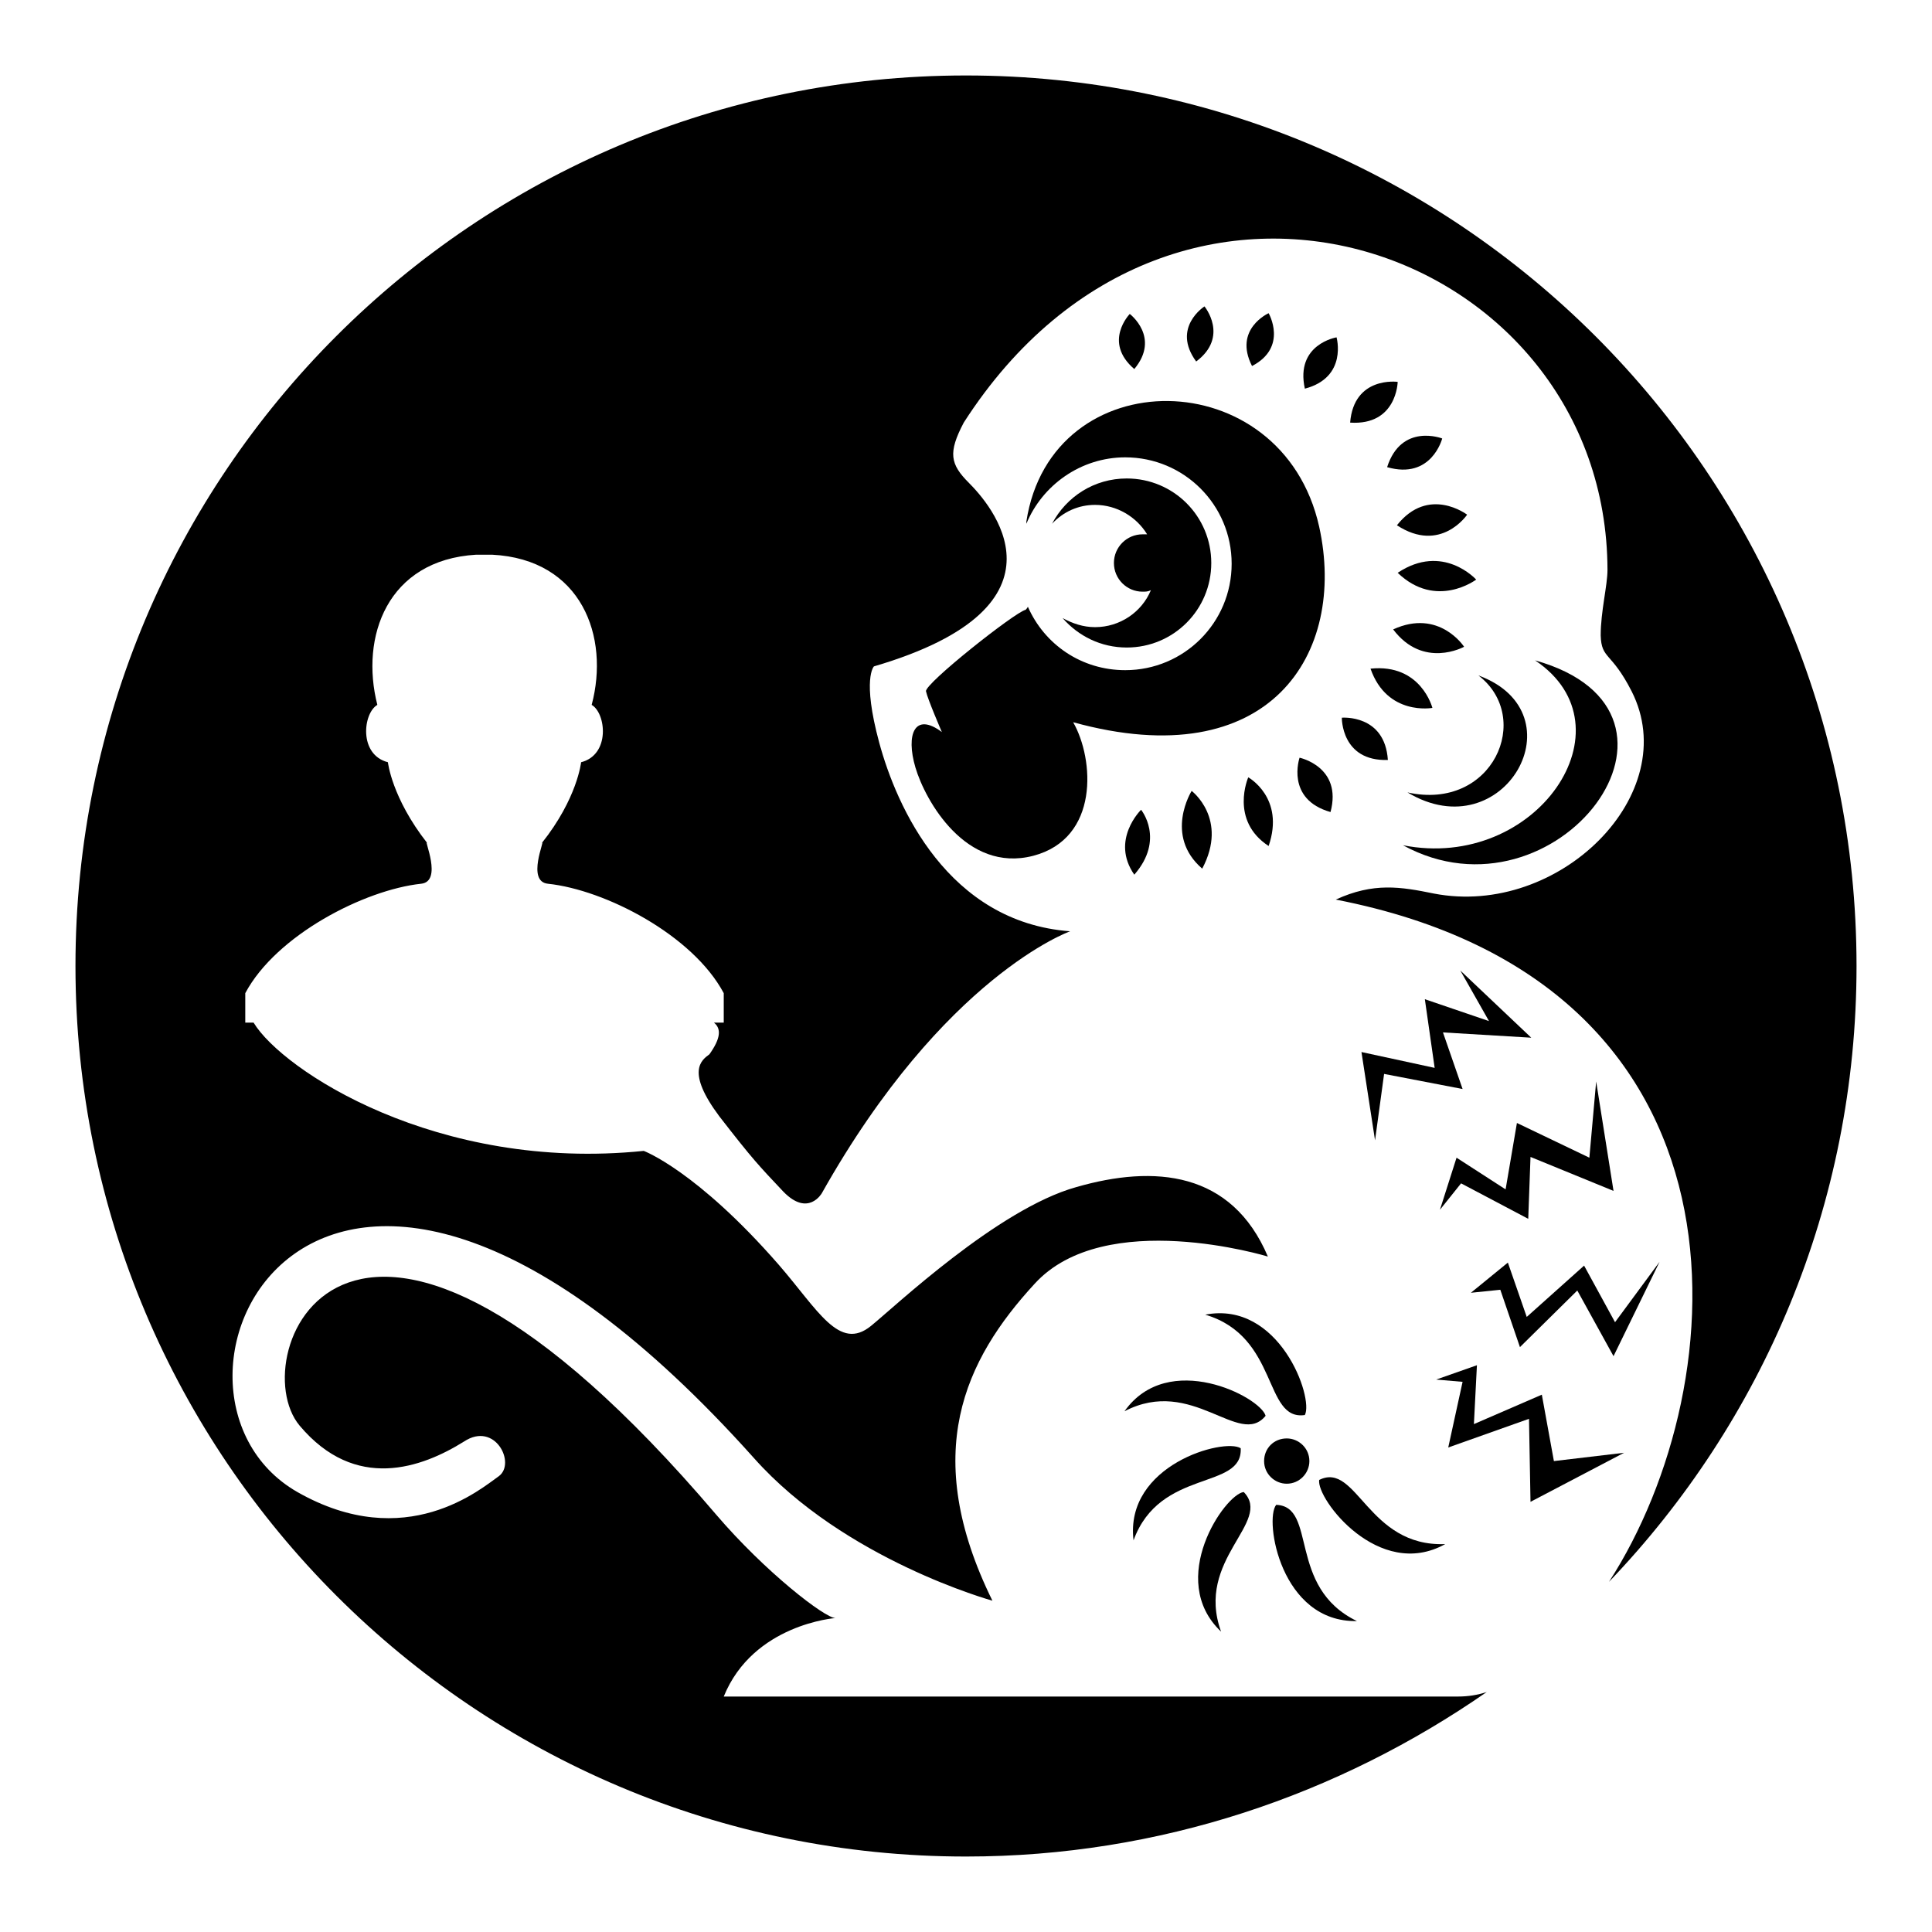 <?xml version="1.0" encoding="utf-8"?>
<!-- Svg Vector Icons : http://www.onlinewebfonts.com/icon -->
<!DOCTYPE svg PUBLIC "-//W3C//DTD SVG 1.1//EN" "http://www.w3.org/Graphics/SVG/1.1/DTD/svg11.dtd">
<svg version="1.1" xmlns="http://www.w3.org/2000/svg" xmlns:xlink="http://www.w3.org/1999/xlink" x="0px" y="0px" viewBox="0 0 256 256" enable-background="new 0 0 256 256" xml:space="preserve">
<g><g><path fill="#000000" d="M128,10c65.1,0,118,52.8,118,118c0,31.7-12.5,60.4-32.8,81.6c17-26.3,20.8-79.3-36.2-90.4c5-2.3,8.6-1.7,13-0.8c16.6,3.2,33.1-13.2,26.2-26.8c-2.7-5.3-4-4.2-4.1-7.4c0-3.2,0.9-6.6,0.9-8.7c-0.1-42.6-57.1-63.4-85.3-19.5c-2.1,4-1.8,5.5,0.7,8c2.5,2.5,15,16.2-12.6,24.3c0,0-1.6,1.6,0.7,10.1c2.3,8.5,9.1,23.8,25.3,25c0,0-16.7,5.9-32.9,34.7c0,0-1.8,3.2-5.1-0.2c-3.3-3.5-4-4.2-8.5-10c-4.4-5.9-2.4-7.4-1.3-8.2c1.5-2.1,1.6-3.4,0.6-4.2h1.3v-3.9c-4.1-7.7-15.7-13.7-23.3-14.5c-2.9-0.3-0.3-6-0.8-5.4c4.7-5.9,5.2-10.7,5.2-10.7c3.9-1,3.3-6.5,1.4-7.6c2.4-9-1.3-19.3-13.2-19.9c-0.7,0-1.4,0-2.1,0c-11.8,0.7-15.4,10.9-13.1,19.9c-1.9,1.1-2.5,6.6,1.4,7.6c0,0,0.5,4.7,5.2,10.7c-0.5-0.6,2.1,5.1-0.8,5.4c-7.5,0.8-19.2,6.8-23.3,14.5v3.9h1.1c3.8,6.3,24.3,19.8,51.7,17c0,0,7,2.6,17.9,15.1c5.2,6,8,11.5,12.2,8.1c3.1-2.5,16.8-15.5,27.2-18.4c10.4-3,20.6-2.1,25.4,9.2c0,0-21.6-6.6-30.9,3.6c-9.3,10.1-15.2,22.5-5.6,42c0,0-19.6-5.4-31.6-18.9c-58.1-64.9-83.9-8.9-60.5,4.5c14.4,8.2,24.4-0.5,26.7-2.1c2.3-1.7-0.5-7.3-4.6-4.6c-5.6,3.5-14.4,6.7-21.8-2.1c-7.7-9.2,6.6-45.3,55.2,11.8c6.5,7.6,14.4,13.7,15.8,13.7c0,0-10.9,0.8-14.8,10.4c0,0,93.8,0,97.3,0c1.3,0,2.6-0.2,3.8-0.6C177.4,237.8,153.7,246,128,246c-65.1,0-118-52.8-118-118C10,62.8,62.8,10,128,10L128,10L128,10z"/><path fill="#000000" d="M70.8,70.8c0,0,1.7-13.1,14.2-13c12.5,0.2,16.5,10.7,14,19.9c1.9,1.1,2.5,6.5-1.4,7.6c0,0-0.5,4.7-5.2,10.7c0.5-0.6-2.1,5.1,0.8,5.4c7.5,0.8,19.2,6.8,23.3,14.5v3.9H89.5c0,0-6.3-5.3-11.9-7c0,0-1.5-2.6,6-10.9C86.3,89.2,77.9,72.2,70.8,70.8L70.8,70.8z"/><path fill="#000000" d="M182.2,151.1l-1.8-11.7l9.7,2.1l-1.3-9.1l8.5,2.9l-3.8-6.7l9.4,8.9l-11.7-0.7l2.6,7.5l-10.4-2L182.2,151.1z"/><path fill="#000000" d="M190.8,160.3l2.2-6.9l6.5,4.2l1.5-8.8l9.6,4.6l0.9-10.1l2.3,14.5l-11-4.5l-0.3,8.2l-8.9-4.7L190.8,160.3z"/><path fill="#000000" d="M194.9,171.3l4.9-4l2.5,7.2l7.6-6.8l4.1,7.5l5.9-8l-6.1,12.5l-4.8-8.7l-7.6,7.5l-2.6-7.6L194.9,171.3z"/><path fill="#000000" d="M190.3,182.8l5.4-1.9l-0.4,7.8l9-3.9l1.6,8.8l9.3-1.1l-12.4,6.5l-0.2-11l-10.7,3.8l1.9-8.7L190.3,182.8z"/><path fill="#000000" d="M170.5,190.6c1.6,0,3,1.3,3,3c0,1.6-1.3,3-3,3c-1.6,0-3-1.3-3-3C167.5,191.9,168.8,190.6,170.5,190.6z"/><path fill="#000000" d="M174.8,196.1c-0.4,2.5,7.9,13.4,16.7,8.5C181.2,205,179.8,193.6,174.8,196.1z"/><path fill="#000000" d="M169.1,199.4c-1.6,2,0.6,15.6,10.7,15.4C170.5,210.3,174.6,199.6,169.1,199.4z"/><path fill="#000000" d="M164.8,197.7c-2.5,0.3-10.3,11.6-3,18.5C158.3,206.6,168.7,201.7,164.8,197.7z"/><path fill="#000000" d="M164.4,191.9c-2.2-1.4-15.4,2.2-14.2,12.2C153.7,194.5,164.7,197.5,164.4,191.9z"/><path fill="#000000" d="M167.7,187.6c-0.7-2.5-12.9-8.8-18.7-0.6C158,182.3,164.2,191.9,167.7,187.6z"/><path fill="#000000" d="M172.9,187.5c1.2-2.3-3.4-15.2-13.2-13.3C169.5,177.1,167.4,188.3,172.9,187.5z"/><path fill="#000000" d="M151.2,107.3c0,0-4.1,4-0.9,8.6C154.4,111.2,151.2,107.3,151.2,107.3z"/><path fill="#000000" d="M157.9,104.8c0,0-3.7,5.9,1.4,10.3C162.8,108.5,157.9,104.8,157.9,104.8z"/><path fill="#000000" d="M165.4,103c0,0-2.5,5.7,2.7,9.1C170.3,105.7,165.4,103,165.4,103z"/><path fill="#000000" d="M172.2,100.4c0,0-1.9,5.5,4.1,7.2C177.9,101.6,172.2,100.4,172.2,100.4z"/><path fill="#000000" d="M177.8,95.1c0,0-0.1,5.8,6.1,5.6C183.5,94.6,177.8,95.1,177.8,95.1z"/><path fill="#000000" d="M189.8,93.8c0,0-1.5-5.9-8.2-5.2C183.8,94.9,189.8,93.8,189.8,93.8z"/><path fill="#000000" d="M194,85.7c0,0-3.3-5.1-9.4-2.3C188.6,88.7,194,85.7,194,85.7z"/><path fill="#000000" d="M195.6,76.8c0,0-4.4-4.9-10.4-0.9C190.3,80.8,195.6,76.8,195.6,76.8z"/><path fill="#000000" d="M194.4,68.2c0,0-5.1-3.9-9.3,1.4C190.9,73.4,194.4,68.2,194.4,68.2z"/><path fill="#000000" d="M191.1,58.1c0,0-5.4-2.1-7.3,3.8C189.7,63.6,191.1,58.1,191.1,58.1z"/><path fill="#000000" d="M185.2,50.6c0,0-5.8-0.8-6.3,5.4C185.1,56.4,185.2,50.6,185.2,50.6z"/><path fill="#000000" d="M177.1,44.7c0,0-5.5,0.9-4.2,6.8C178.6,50,177.1,44.7,177.1,44.7z"/><path fill="#000000" d="M168.1,41.5c0,0-4.7,2.1-2.2,7C170.7,46,168.1,41.5,168.1,41.5z"/><path fill="#000000" d="M159.6,40.6c0,0-4.4,2.8-1.1,7.3C162.9,44.6,159.6,40.6,159.6,40.6z"/><path fill="#000000" d="M149.7,41.6c0,0-3.6,3.7,0.6,7.3C153.8,44.7,149.7,41.6,149.7,41.6z"/><path fill="#000000" d="M203.4,87.5c13.2,8.8,0.2,28-17.5,24.5C206.2,123.1,228,94.4,203.4,87.5z"/><path fill="#000000" d="M195.9,89.5c7.3,5.6,1.9,18-9.4,15.5C199.3,112.7,209.5,94.5,195.9,89.5z"/><path fill="#000000" d="M149.1,60.6c7.8,0,14.1,6.3,14.1,14.1s-6.3,14.1-14.1,14.1c-5.8,0-10.7-3.4-12.9-8.4c-0.1,0.2-0.2,0.3-0.3,0.4c-1.4,0.3-13.4,9.8-13.2,10.8c0.2,1,2.1,5.4,2.1,5.4c-3.6-2.7-4.8,0.3-3.5,4.7s6.7,14,15.6,11.7c8.8-2.3,8.1-12.8,5.3-17.7c26.1,7.2,36.3-9.1,32.6-25.9c-4.9-22-35.5-22.2-38.8-0.7c0,0,0,0.1,0,0.3C138.1,64.3,143.2,60.6,149.1,60.6L149.1,60.6z"/><path fill="#000000" d="M145.1,66.9c2.9,0,5.5,1.6,6.9,3.9c-0.2,0-0.4,0-0.6,0c-2.1,0-3.8,1.7-3.8,3.8s1.7,3.8,3.8,3.8c0.4,0,0.7,0,1.1-0.2c-1.2,2.9-4.1,4.9-7.4,4.9c-1.6,0-3-0.5-4.3-1.2c2.1,2.4,5.1,3.9,8.5,3.9c6.2,0,11.2-5,11.2-11.2c0-6.2-5-11.2-11.2-11.2c-4.3,0-8,2.4-9.9,6C140.9,67.8,142.9,66.9,145.1,66.9L145.1,66.9z"/></g></g>
</svg>